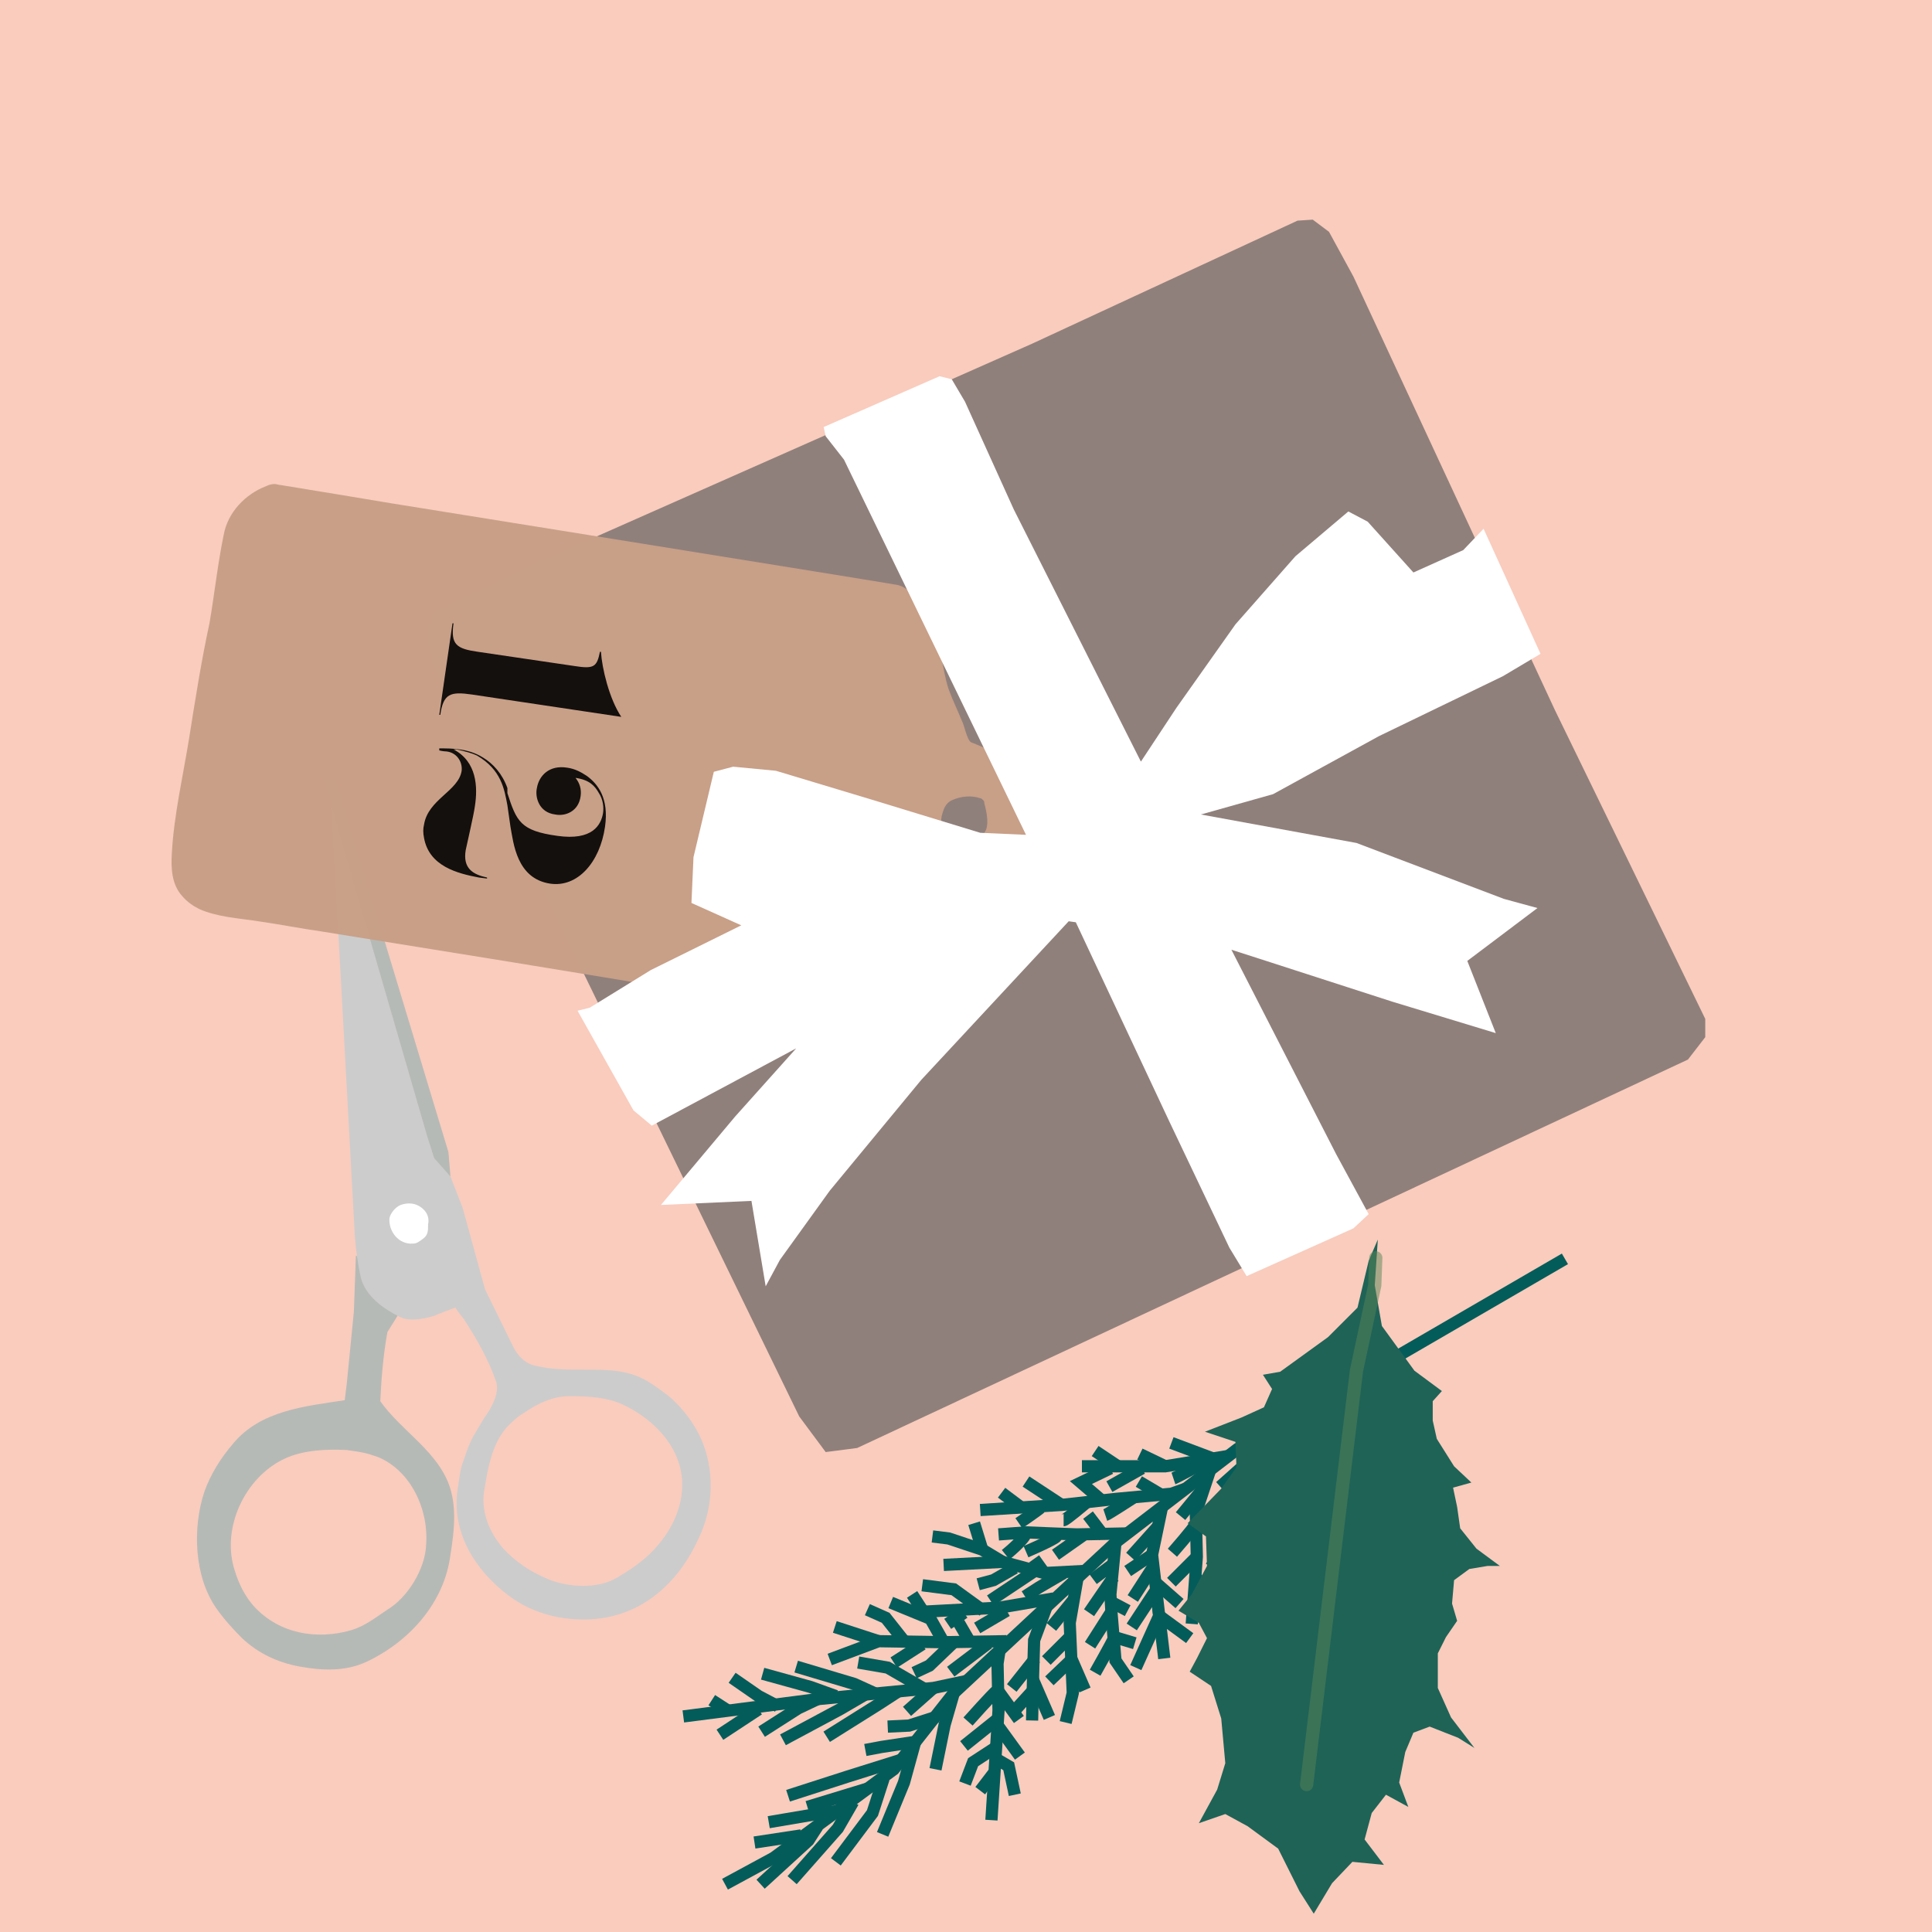 <?xml version="1.0" encoding="utf-8"?>
<!-- Generator: Adobe Illustrator 21.1.0, SVG Export Plug-In . SVG Version: 6.00 Build 0)  -->
<svg version="1.1" id="Ebene_1" xmlns="http://www.w3.org/2000/svg" xmlns:xlink="http://www.w3.org/1999/xlink" x="0px" y="0px"
	 viewBox="0 0 190 190" style="enable-background:new 0 0 190 190;" xml:space="preserve">
<style type="text/css">
	.st0{fill:#F9CCBD;}
	.st1{fill:none;}
	.st2{fill:#90807B;}
	.st3{fill:none;stroke:#FFFFFF;stroke-width:1.4;stroke-miterlimit:10;}
	.st4{fill:#598556;}
	.st5{fill:none;stroke:#598556;stroke-width:1.5;stroke-miterlimit:10;}
	.st6{fill:none;stroke:#F6B6A8;stroke-miterlimit:10;}
	.st7{fill:#F7022A;}
	.st8{fill:#F10C45;}
	.st9{fill:#C0022F;}
	.st10{fill:#FB2943;}
	.st11{fill:#FFFFFF;}
	.st12{fill:#B19B90;}
	.st13{fill:none;stroke:#045C5A;stroke-width:3;stroke-miterlimit:10;}
	.st14{fill:none;stroke:#336666;stroke-width:3;stroke-miterlimit:10;}
	.st15{fill:#CCCCCC;}
	.st16{fill:#333333;}
	.st17{opacity:0.9;}
	.st18{fill:#666666;}
	.st19{fill:none;stroke:#666666;stroke-width:2;stroke-miterlimit:10;}
	.st20{fill:#C99F87;}
	.st21{fill:#045C5A;}
	.st22{fill:#1F6357;}
	.st23{fill:none;stroke:#1F6357;stroke-width:1.4;stroke-miterlimit:10;}
	.st24{fill:none;stroke:#045C5A;stroke-width:1.4;stroke-miterlimit:10;}
	.st25{fill:#8FAE22;}
	.st26{fill:#88B378;}
	.st27{fill:none;stroke:#1F6357;stroke-width:1.3;stroke-miterlimit:10;}
	.st28{fill:none;stroke:#FFFFFF;stroke-width:2;stroke-miterlimit:10;}
	.st29{fill:none;stroke:#88B378;stroke-width:1.2;stroke-miterlimit:10;}
	.st30{fill:none;stroke:#8FAE22;stroke-miterlimit:10;}
	.st31{fill:#663333;}
	.st32{opacity:0.98;fill:#FFFFFF;}
	.st33{fill:#476D44;}
	.st34{fill:#365432;}
	.st35{fill:#A50231;}
	.st36{fill:none;stroke:#598556;}
	.st37{opacity:0.3;fill:#1A171B;}
	.st38{fill:none;stroke:#40663D;}
	.st39{fill:none;stroke:#1F6357;stroke-width:1.6;stroke-linecap:round;stroke-linejoin:round;}
	.st40{opacity:0.7;fill:#1F6357;}
	.st41{opacity:0.99;fill:#C99F87;}
	.st42{fill:none;stroke:#1F6357;stroke-width:3;}
	.st43{fill:none;stroke:#1F6357;}
	.st44{opacity:0.8;fill:#598556;}
	.st45{opacity:0.9;fill:#40663D;}
	.st46{opacity:0.86;fill:#365134;}
	.st47{opacity:0.96;fill:#598556;}
	.st48{opacity:0.5;fill:none;stroke:#598556;stroke-width:1.3;stroke-linecap:round;stroke-linejoin:round;}
	.st49{fill:none;stroke:#045C5A;stroke-width:2;stroke-miterlimit:10;}
	.st50{fill:none;stroke:#045C5A;stroke-miterlimit:10;}
	.st51{opacity:0.9;fill:#1F6357;}
	.st52{opacity:0.8;fill:#1F6357;}
	.st53{opacity:0.8;fill:#B19B90;}
	.st54{opacity:0.4;fill:#B19B90;}
	.st55{fill:none;stroke:#FFFFFF;stroke-linecap:round;stroke-linejoin:round;stroke-miterlimit:10;}
	.st56{fill:none;stroke:#FFFFFF;stroke-width:2;stroke-linecap:round;stroke-linejoin:round;stroke-miterlimit:10;}
	.st57{fill:none;stroke:#598556;stroke-width:1.6;}
	.st58{fill:none;stroke:#045C5A;stroke-width:1.2;stroke-miterlimit:10;}
	.st59{fill:none;stroke:#FFFFFF;stroke-width:2.6;stroke-miterlimit:10;}
	.st60{fill:none;stroke:#666666;}
	.st61{opacity:0.98;fill:#598556;}
	.st62{fill:#B6BAB6;}
	.st63{fill:none;stroke:#FFFFFF;stroke-linecap:round;stroke-linejoin:round;}
	.st64{fill:none;stroke:#045C5A;stroke-width:3;}
	.st65{opacity:0.3;fill:#1F6357;}
	.st66{opacity:0.6;fill:#1F6357;}
	.st67{opacity:0.4;fill:#1F6357;}
</style>
<rect class="st0" width="190" height="190"/>
<g>
	
		<rect x="66.9" y="124.2" transform="matrix(1 -1.511528e-02 1.511528e-02 1 -2.324 1.692)" class="st1" width="87.6" height="60.8"/>
	<polyline class="st58" points="153.9,123.8 121.7,142.5 109.7,151.7 93.8,166.5 87.9,174 76.1,182.7 71.3,185.3 	"/>
	<polyline class="st58" points="67.2,168.8 80.4,167.1 91.8,166 95.1,165.3 	"/>
	<polyline class="st58" points="97.5,179 98.2,168.2 98.1,163.6 98.3,162.3 	"/>
	<polyline class="st58" points="117.2,159.7 117.7,153.1 117.6,148.8 119,144.6 	"/>
	<polyline class="st58" points="81.6,163.2 86.4,161.4 92.8,161.5 99,161.4 	"/>
	<polyline class="st58" points="101.5,169.2 101.6,164.7 101.7,161.3 103,157.8 	"/>
	<polyline class="st58" points="90.8,158.5 98.3,158.1 103.6,157.2 	"/>
	<polyline class="st58" points="111.7,164 114,158.9 113.3,152.9 114.3,148.1 	"/>
	<polyline class="st58" points="96.4,148.5 104.4,148 109.8,147.4 115.2,146.9 116.6,146.4 	"/>
	<polyline class="st58" points="77.9,184.9 82.4,179.8 83.9,177.2 	"/>
	<polyline class="st58" points="82.2,183.1 85.8,178.3 86.9,174.9 	"/>
	<polyline class="st58" points="86.8,180.4 88.9,175.3 90,171.3 86.7,171.8 85.1,172.1 	"/>
	<polyline class="st58" points="74.8,185.3 79.5,181 80.4,179.6 	"/>
	<line class="st58" x1="74.2" y1="181.2" x2="78.8" y2="180.5"/>
	<polyline class="st58" points="75.6,179.2 80.9,178.3 82.3,178.1 	"/>
	<polyline class="st58" points="77.5,176.6 83.4,174.7 88.5,173.1 	"/>
	<polyline class="st58" points="92,174 92.9,169.6 93.8,166.5 	"/>
	<line class="st58" x1="79.4" y1="177.7" x2="85.3" y2="175.9"/>
	<polyline class="st58" points="77,171.1 82.6,168.1 85,166.7 	"/>
	<polyline class="st58" points="81.3,170.8 86.4,167.6 88.4,166.3 	"/>
	<line class="st58" x1="70.8" y1="170.6" x2="74.6" y2="168.1"/>
	<polyline class="st58" points="74.9,170.3 78.5,168 80.4,167.1 	"/>
	<polyline class="st58" points="82.2,166.8 79.7,165.9 75,164.6 	"/>
	<polyline class="st58" points="76.5,167.8 74.6,166.8 72,165 	"/>
	<line class="st58" x1="71.7" y1="168.3" x2="70" y2="167.2"/>
	<polyline class="st58" points="86.2,166.6 84,165.6 78.3,163.9 	"/>
	<line class="st58" x1="90.7" y1="161.7" x2="87.9" y2="163.5"/>
	<polyline class="st58" points="91.1,166.2 87.3,164 84.4,163.5 	"/>
	<line class="st58" x1="91.8" y1="166" x2="89.2" y2="168.3"/>
	<polyline class="st58" points="92.2,168.8 89.4,169.7 87.3,169.8 	"/>
	<line class="st58" x1="98.3" y1="168.9" x2="94.8" y2="171.7"/>
	<polyline class="st58" points="98,171.8 95.7,173.3 94.9,175.4 	"/>
	<line class="st58" x1="97.7" y1="174.4" x2="96.4" y2="176.1"/>
	<polyline class="st58" points="98,173 99.2,173.7 99.8,176.5 	"/>
	<line class="st58" x1="100.3" y1="172.7" x2="98.2" y2="169.8"/>
	<polyline class="st58" points="109.7,151.7 109.2,156.8 109.3,158.5 109.7,163.3 111,165.2 	"/>
	<polyline class="st58" points="124.7,140.9 121.6,146.5 120.7,151.6 120.7,156.3 	"/>
	<polyline class="st58" points="120.7,143.2 114.6,144.2 106.4,144.2 	"/>
	<polyline class="st58" points="106,155 105.2,159.6 105.5,166.5 104.8,169.4 	"/>
	<polyline class="st58" points="106.5,154.5 102.7,154.7 98.6,153.6 92.8,153.9 	"/>
	<path class="st58" d="M111,150.8c0,0-4.9,0.1-5.1,0.1c-0.2,0-5-0.2-5-0.2l-2.7,0.2"/>
	<path class="st58" d="M95.2,169.3c0,0,2.4-2.7,2.9-3.1l2.1,2.9"/>
	<polyline class="st58" points="93.7,161.6 91.4,163.8 89.9,164.5 	"/>
	<line class="st58" x1="97.2" y1="161.6" x2="93.5" y2="164.4"/>
	<line class="st58" x1="86.4" y1="161.4" x2="82.1" y2="160"/>
	<polyline class="st58" points="103.2,168.9 101.9,165.9 99.9,168.1 	"/>
	<polyline class="st58" points="92.8,161.5 91.5,159.2 87.6,157.6 	"/>
	<polyline class="st58" points="89,161.5 87.1,159.1 85.3,158.3 	"/>
	<polyline class="st58" points="96.7,158.4 93.8,156.3 90.7,155.9 	"/>
	<line class="st58" x1="90.8" y1="158.5" x2="89.7" y2="156.8"/>
	<line class="st58" x1="94.8" y1="158.6" x2="93.2" y2="159.7"/>
	<line class="st58" x1="99" y1="158.4" x2="96.1" y2="160.1"/>
	<line class="st58" x1="95.4" y1="161.5" x2="94.3" y2="159.6"/>
	<polyline class="st58" points="98.6,153.6 96.6,152.4 93.3,151.3 91.7,151.1 	"/>
	<polyline class="st58" points="99.8,154.2 97.7,155.4 96.2,155.8 	"/>
	<line class="st58" x1="97.4" y1="157.4" x2="101.6" y2="154.6"/>
	<polyline class="st58" points="104.6,154.7 102.2,156.1 100.8,157 	"/>
	<polyline class="st58" points="103.2,165.3 105.4,163.2 106.7,166.2 	"/>
	<line class="st58" x1="105.4" y1="160.8" x2="102.9" y2="163.3"/>
	<line class="st58" x1="101.8" y1="163.1" x2="99.5" y2="166"/>
	<path class="st58" d="M107.7,164.5c0,0,1.7-3,1.9-3.5l2,0.6"/>
	<line class="st58" x1="107.2" y1="161.8" x2="109.3" y2="158.5"/>
	<line class="st58" x1="107.1" y1="158.6" x2="109.5" y2="155.1"/>
	<line class="st58" x1="105.6" y1="157.3" x2="103.4" y2="160"/>
	<line class="st58" x1="109.5" y1="153.8" x2="107.5" y2="155.3"/>
	<polyline class="st58" points="114.5,163.1 114,158.9 117,161.1 	"/>
	<line class="st58" x1="113.6" y1="156.5" x2="111.3" y2="160"/>
	<line class="st58" x1="111.4" y1="157.2" x2="113.4" y2="154.1"/>
	<line class="st58" x1="110.9" y1="154.5" x2="113.3" y2="152.9"/>
	<line class="st58" x1="110.9" y1="158.4" x2="109.2" y2="157.5"/>
	<line class="st58" x1="113.8" y1="150.2" x2="111.2" y2="153.1"/>
	<line class="st58" x1="117.7" y1="153.1" x2="115.2" y2="155.6"/>
	<line class="st58" x1="117.6" y1="155.1" x2="120.2" y2="158.5"/>
	<path class="st58" d="M117.5,150c-0.1,0.3-2.2,2.7-2.2,2.7"/>
	<line class="st58" x1="116.1" y1="149.1" x2="118.4" y2="146.3"/>
	<line class="st58" x1="113.6" y1="155.6" x2="116" y2="157.7"/>
	<line class="st58" x1="120.7" y1="151.6" x2="119.1" y2="154.1"/>
	<path class="st58" d="M119.3,151.5c0.1-0.3,2-2.3,2-2.3"/>
	<path class="st58" d="M123.7,152.8c0-0.4-2-6.3-2-6.3l-2.2,2.4"/>
	<line class="st58" x1="122.3" y1="154" x2="120.9" y2="150.7"/>
	<polyline class="st58" points="123.1,146.7 123.7,142.9 120,146.2 	"/>
	<line class="st58" x1="114.6" y1="144.2" x2="112.1" y2="143"/>
	<line class="st58" x1="110.1" y1="144.3" x2="107.7" y2="142.7"/>
	<line class="st58" x1="104.4" y1="148" x2="100.9" y2="145.7"/>
	<line class="st58" x1="100.5" y1="148.3" x2="98.5" y2="146.8"/>
	<path class="st58" d="M100.9,150.7c0,0.6-2,2.2-2,2.2"/>
	<path class="st58" d="M103.9,151.1c-0.2,0.3-3,1.5-3,1.5"/>
	<line class="st58" x1="106.5" y1="151" x2="103.8" y2="152.9"/>
	<line class="st58" x1="102.7" y1="154.7" x2="101.7" y2="153.3"/>
	<line class="st58" x1="96.6" y1="152.4" x2="95.8" y2="149.8"/>
	<path class="st58" d="M102.3,148.3c-0.2,0.2-2.1,1.5-2.1,1.5"/>
	<path class="st58" d="M104.6,149.5c0.2,0,2.2-1.7,2.2-1.7"/>
	<path class="st58" d="M108.7,149c0.3-0.1,2.9-1.8,2.9-1.8"/>
	<line class="st58" x1="108.6" y1="151.1" x2="107" y2="149"/>
	<line class="st58" x1="112.3" y1="144.4" x2="109.1" y2="146.2"/>
	<path class="st58" d="M115.4,145.4c0.3-0.1,3.8-2,3.8-2l-4-1.5"/>
	<line class="st58" x1="114.2" y1="147" x2="112" y2="145.7"/>
	<polyline class="st58" points="108.4,147.6 106.3,145.8 109.2,144.4 	"/>
</g>
<g>
	<polygon class="st22" points="134.6,124 133.5,128.6 130.6,131.5 125.9,134.9 124.2,135.2 125.1,136.6 124.3,138.4 122.1,139.4 
		118.5,140.8 121.5,141.8 121.6,144.3 120.1,146.4 116.8,149.8 118.6,151.1 118.7,154 117.2,156.8 115.9,158.4 117.9,159.6 
		118.7,161.1 117.7,163.1 117,164.4 119.1,165.8 120.1,169 120.5,173.4 119.7,176 117.9,179.3 120.5,178.4 122.7,179.6 125.7,181.8 
		127.8,186 129.2,188.2 131,185.2 133,183.1 136.1,183.4 134.2,180.9 134.9,178.3 136.3,176.5 138.5,177.7 137.6,175.3 138.2,172.3 
		139,170.4 140.6,169.8 143.4,170.9 145,171.9 142.7,168.9 141.4,166 141.4,162.6 142.2,161 143.3,159.4 142.8,157.7 143,155.4 
		144.5,154.3 146.3,154 147.5,154 145.2,152.3 143.6,150.3 143.3,148.2 142.9,146.3 144.7,145.8 143,144.2 141.3,141.5 140.9,139.7 
		140.9,137.8 141.8,136.8 139.1,134.8 135.9,130.4 135.2,126.4 135.5,121.9 	"/>
	<polyline class="st48" points="128.5,175.5 133.4,134.8 135.2,126.4 135.3,123.7 	"/>
</g>
<g>
	<path class="st62" d="M43.9,145.4c-1.4-3-4.6-4.9-6.5-7.6c0.1-2.3,0.3-4.6,0.7-6.8l1-1.6l0.1-2.6l-3-2.9l-1.2-0.4l-0.2,5.5
		l-0.7,7.1l-0.2,1.6c-3.9,0.6-8.3,1-11,4.3c-1.2,1.4-2.2,3-2.8,4.7c-1.2,3.6-1,8.4,1.2,11.5c0.7,1,1.6,2,2.5,2.9
		c1.6,1.5,3.5,2.4,5.7,2.8c2.2,0.4,4.5,0.5,6.6-0.5c4.2-2,7.6-5.8,8.2-10.5C44.7,150.4,45,147.7,43.9,145.4z M41.9,152
		c-0.1,2.3-1.8,5.1-3.8,6.3c-1.2,0.8-2.2,1.6-3.5,2c-3.4,1-7.1,0.4-9.6-2.3c-0.9-1-1.5-2.2-1.9-3.5c-1.4-4.2,1-9.3,5-11.1
		c1.8-0.8,4-0.9,6-0.8c0.7,0.1,1.5,0.2,2.2,0.4c0.3,0.1,0.6,0.2,0.9,0.3C40.5,144.7,42.2,148.6,41.9,152z"/>
	<polygon class="st62" points="32.7,79.8 31.9,76.7 33,76.6 44.1,113.3 44.3,115.7 42.6,115.8 39.1,110.7 34.2,88.9 	"/>
	<path class="st15" d="M68.9,141.4c-0.7-1.5-1.7-2.8-2.9-3.9c-0.6-0.5-1.3-1-1.9-1.4c-2.1-1.4-4.1-1.4-6.6-1.4c-1.7,0-3.3,0-4.9-0.4
		c-1-0.2-1.8-1.1-2.2-2c0,0-2.7-5.5-2.7-5.5l-2.2-8l-1.2-3.1l-1.6-1.8l-0.7-2.2l-9.4-32.4l2.3,42.3c0.1,1.3,0.3,2.8,0.6,4.1
		c0.5,1.8,2.2,3,3.8,3.8c1,0.5,2.4,0.2,3.4-0.1c0.2-0.1,2-0.8,2.1-0.8c0,0.1,0.8,1.1,0.8,1.1c1.3,2,2.4,3.9,3.2,6.2
		c0.3,1-0.3,2.2-0.8,3c-0.5,0.7-0.9,1.4-1.3,2.1c-0.5,0.8-0.8,1.7-1.1,2.6c-0.4,1-0.4,1.8-0.6,2.9c-0.6,4.2,1.7,7.9,5,10.4
		c2.5,1.9,5.7,2.6,8.7,2.3c4.7-0.5,8.1-3.7,10-7.9C70.2,148.2,70.3,144.5,68.9,141.4z M65.3,151.2c-1.3,1.8-2.8,2.9-4.7,4
		c-1.9,1.1-4.8,0.9-6.7,0.1c-1.7-0.7-3.2-1.7-4.4-3c-1.3-1.5-2.2-3.5-1.9-5.6c0.4-2.4,0.8-5.1,2.7-6.8c0.4-0.4,0.8-0.7,1.3-1
		c1.3-0.9,2.8-1.6,4.4-1.6c1.8,0,3.8,0.1,5.4,0.9c2.3,1.1,4.5,3.1,5.3,5.5C67.6,146.2,66.9,149,65.3,151.2z"/>
	<path class="st11" d="M41,118.5c-0.5-0.2-1-0.2-1.6,0c-0.5,0.2-1,0.8-1.1,1.3c-0.1,1.3,0.9,2.6,2.3,2.5c0.4,0,0.6-0.2,0.9-0.4
		c0.6-0.4,0.6-0.8,0.6-1.5C42.3,119.5,41.7,118.8,41,118.5z"/>
</g>
<g>
	<polygon class="st2" points="42.6,65.3 41.9,62.3 42.8,60.1 52.7,55.4 101.5,33.8 127.6,21.7 129.1,21.6 130.7,22.8 133.1,27.2 
		152.9,69.8 167.7,100.2 167.7,102 166,104.2 84.3,142.4 81.2,142.8 78.6,139.3 	"/>
	<path class="st41" d="M18.6,72.6c-0.6,3.7-1.5,7.6-1.7,11.3c-0.1,1.5,0,3.1,1,4.2c0.5,0.6,1.1,1,1.7,1.3c1.8,0.8,3.9,0.9,5.8,1.2
		c2.1,0.3,4.1,0.7,6.2,1c6.2,1,12.4,2,18.6,3c6.1,1,12.2,2,18.2,3c2.4,0.4,4.9,0.8,7.3,1.2c2.1,0.3,4.6,1.1,6.7,1
		c2.2-0.2,3.8-1.7,4.4-3.7c0.1-0.4,0.3-1.4,0.6-1.8c0,0,5.6-6.3,5.6-6.3c2.4-0.4,4.2-0.6,6-2.4c1.4-1.5,2.3-3.4,2.5-5.5
		c0.2-4.1-2.7-5.8-6-7.1c-0.4-0.2-0.7-1.8-0.9-2.1c-0.4-1-0.9-2-1.3-3.1c-0.7-2.1-0.7-4.4-1.5-6.4c-0.6-1.3-2.1-3.7-3.7-3.9
		c-0.4-0.1-49.6-8-49.6-8c-3.6-0.6-7.2-1.2-10.9-1.8c-0.2,0-0.4-0.1-0.6-0.1c-0.3,0-0.6,0.1-0.8,0.2c-2.1,0.8-3.8,2.6-4.2,4.8
		c-0.6,2.9-0.9,5.8-1.4,8.7C19.8,65,19.2,68.8,18.6,72.6z M93.6,78.7c0.9-0.4,1.9-0.5,2.8-0.2c0.1,0,0.2,0.1,0.3,0.2
		c0.1,0.1,0.1,0.2,0.1,0.3c0.2,0.7,0.6,2.4-0.1,3c-0.2,0.2-0.5,0.3-0.7,0.3c-0.4,0.1-0.8,0.2-1.2,0.3c-0.1,0-0.3,0-0.4,0
		c-0.5,0-1.1-0.2-1.4-0.6c-0.4-0.5-0.5-1.1-0.4-1.7C92.8,79.5,93,79,93.6,78.7z"/>
	<polygon class="st11" points="64.1,110.7 62.3,109.2 56.8,99.4 58,99.1 64,95.4 72.9,91 68,88.8 68.2,84.3 70.2,75.9 72.1,75.4 
		76.3,75.8 85.6,78.6 96.4,81.9 100.9,82.1 83,45.2 81.2,42.9 81,42 92.4,37 93.6,37.3 94.9,39.5 99.7,50.1 112.2,74.9 115.7,69.6 
		121.5,61.4 127.4,54.7 132.6,50.3 134.5,51.3 139,56.3 143.9,54.1 145.9,52 151.5,64.3 147.8,66.5 135.6,72.4 125.2,78.1 
		118.1,80.1 133.4,82.9 147.9,88.4 151.2,89.3 144.3,94.5 147.1,101.6 136.9,98.5 123.9,94.3 121.1,93.4 131.4,113.5 134.6,119.4 
		133.1,120.8 122.6,125.5 120.9,122.7 115,110.3 105.8,90.7 105.1,90.6 90.6,106.2 81.6,117.1 76.7,123.9 75.3,126.5 73.9,118.1 
		65,118.5 72.3,109.8 78.3,103.1 	"/>
</g>
<g class="st17">
	<path d="M43.2,70.3l1.3-9l0.1,0c-0.3,2.1,0.3,2.5,2.4,2.8l9.5,1.4c1.9,0.3,2.2,0.1,2.5-1.4l0.1,0c0.1,1.6,0.8,4.6,2,6.4l-14.7-2.2
		c-2.1-0.3-2.8-0.1-3.1,2L43.2,70.3z"/>
	<path d="M49.9,78c0.9,2.8,1.3,3.7,4.9,4.2c3.5,0.5,4.3-1.1,4.5-2.2c0.1-0.6,0-1.4-0.4-2c-0.4-0.7-0.9-1.3-2.3-1.5
		c0.4,0.5,0.6,1.1,0.5,1.8c-0.2,1.5-1.5,2-2.5,1.8c-1.6-0.2-2-1.7-1.8-2.6c0.2-1.2,1.2-2.3,3-2c0.7,0.1,1.3,0.4,1.9,0.8
		c1.1,0.8,2.2,2.2,1.8,5c-0.5,3.5-2.7,6-5.4,5.6c-3.3-0.5-3.6-4-3.9-5.6l-0.3-2.1c-0.3-1.6-0.6-3.5-3-4.9c-0.4-0.2-1.1-0.4-2-0.6
		l-0.3,0c2.3,1.2,2.4,3.7,2.1,5.6c-0.1,0.8-0.8,3.8-0.9,4.3c-0.3,1.8,0.7,2.4,2.1,2.7l0,0.1l-0.8-0.1c-2.1-0.4-4.9-1.1-5.4-3.9
		c-0.1-0.5-0.1-0.9,0-1.3c0.4-2.5,3.4-3.3,3.7-5.3c0.1-0.9-0.5-1.8-1.5-1.9c-0.3,0-0.7-0.1-0.7-0.1l0-0.2c0.7,0,1.3,0,2,0.1
		c0.7,0.1,1.5,0.3,2.3,0.8c1,0.6,1.9,1.6,2.4,3L49.9,78L49.9,78z"/>
</g>
</svg>
